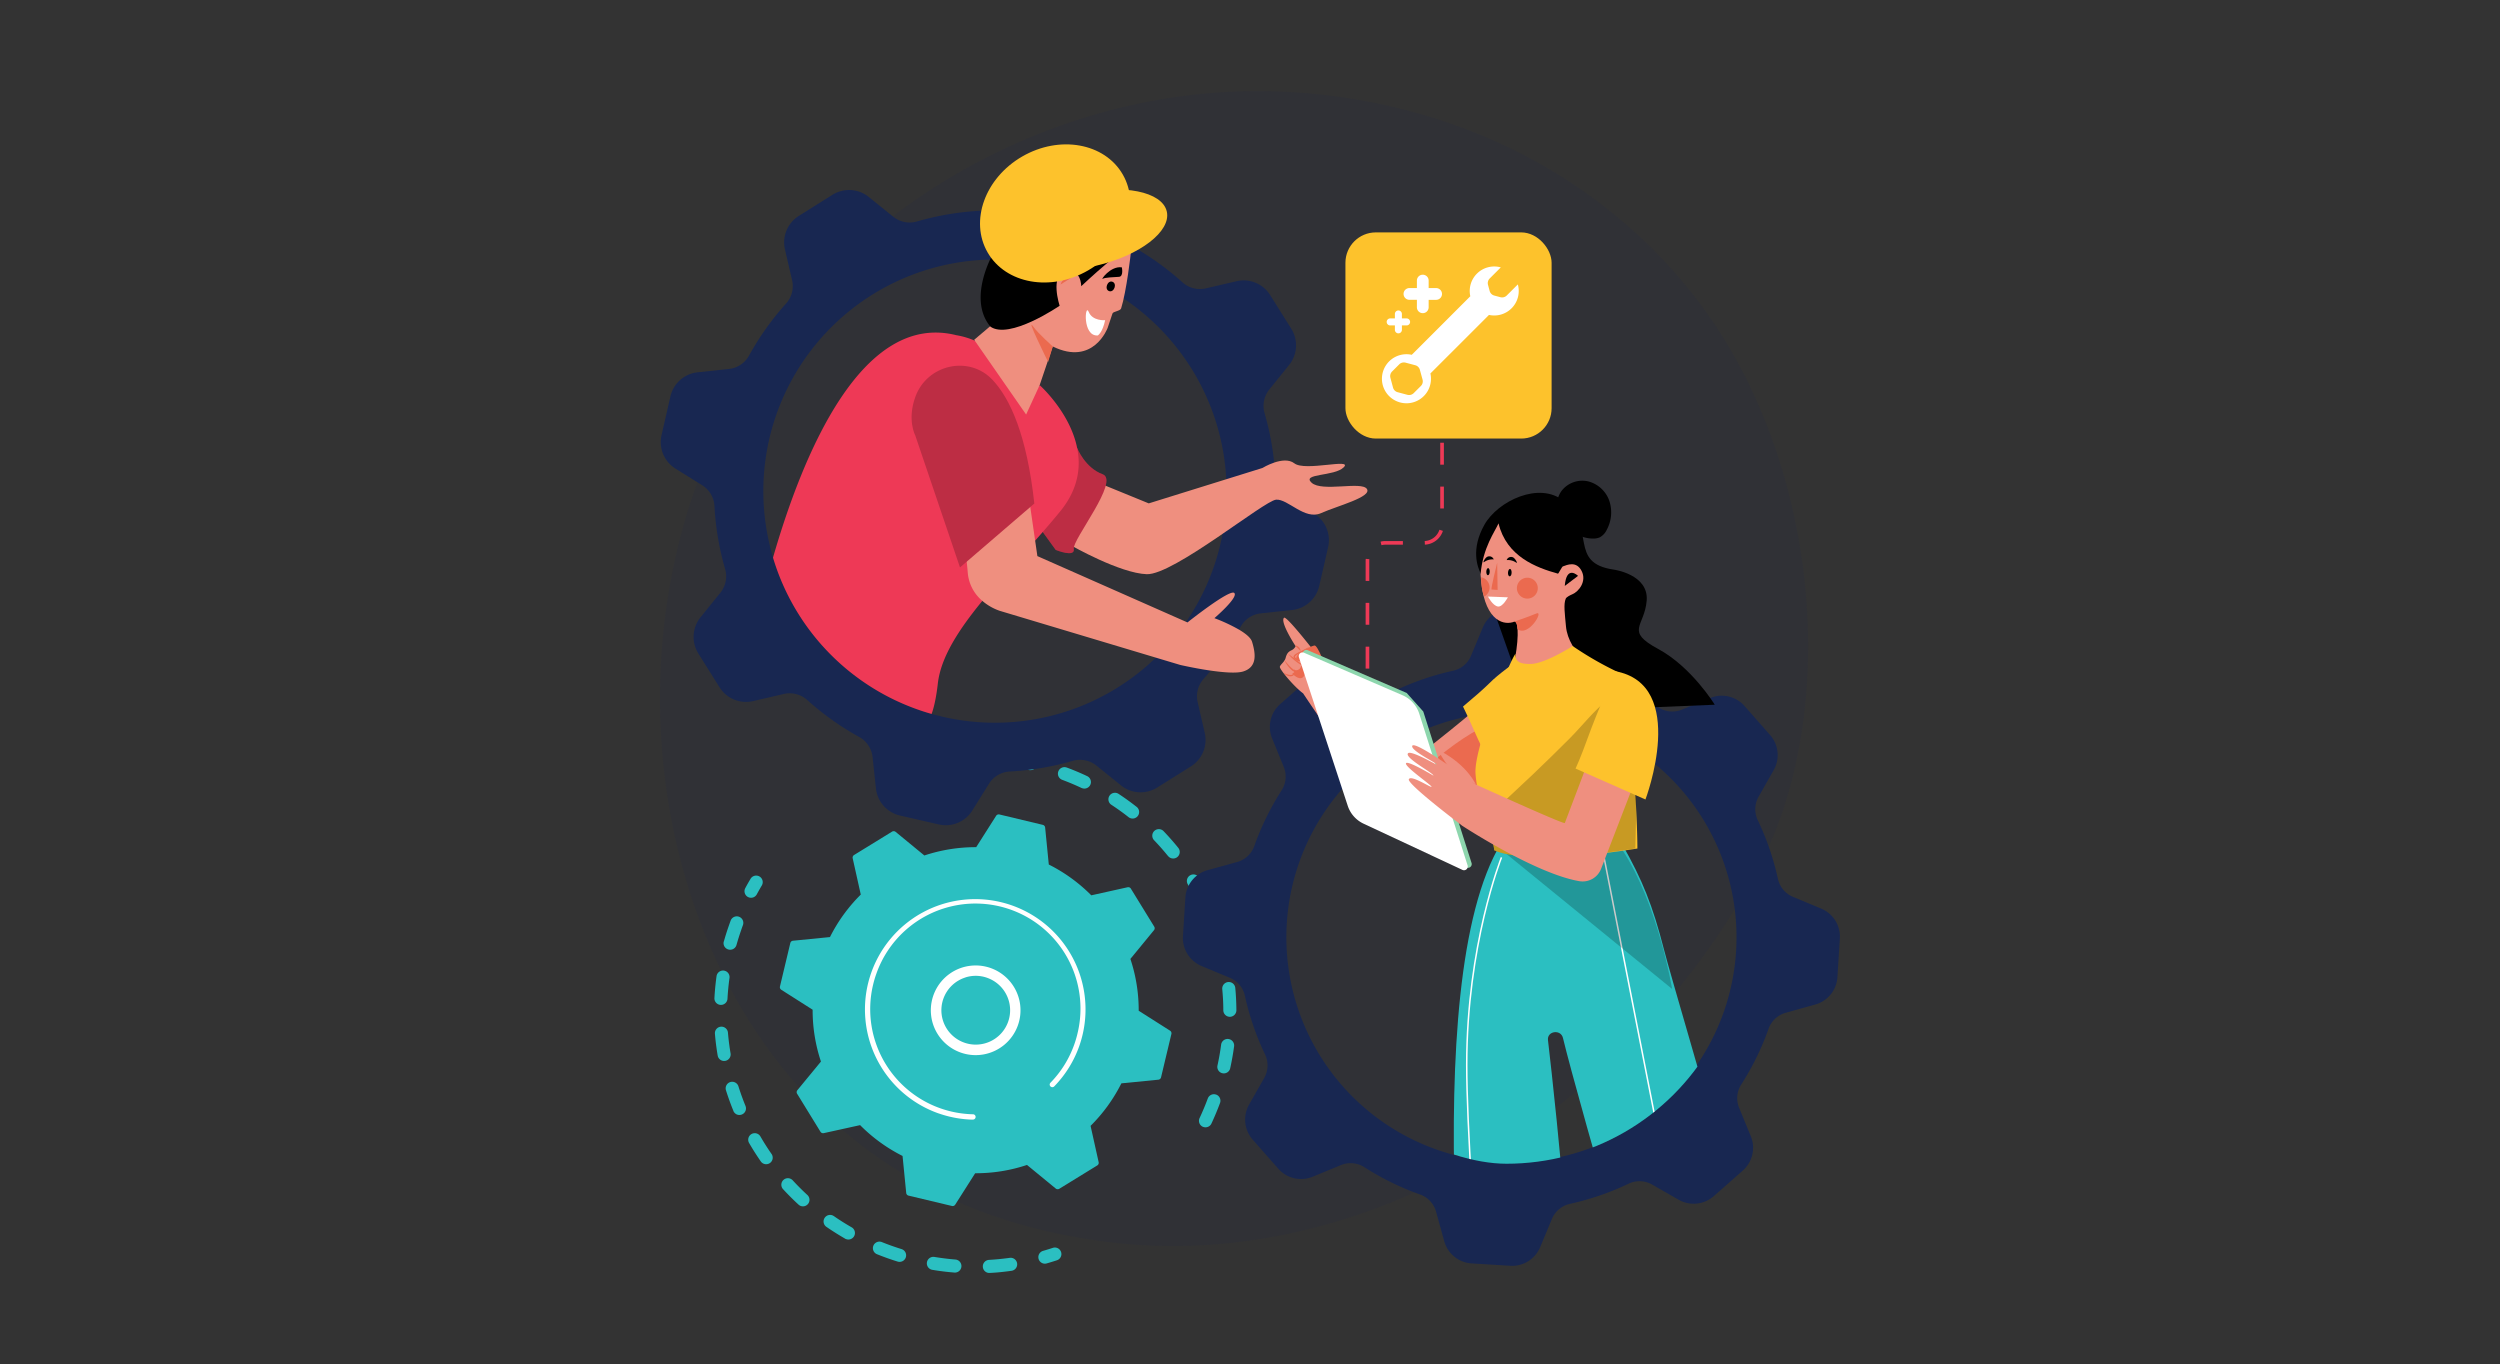 <svg xmlns="http://www.w3.org/2000/svg" xmlns:xlink="http://www.w3.org/1999/xlink" viewBox="0 0 1369 747"><rect x="0" y="0" width="1369" height="747" fill="#333333" stroke="none"/><defs><style>.cls-1,.cls-15{fill:none;}.cls-2{isolation:isolate;}.cls-3,.cls-6{fill:#182751;}.cls-3{opacity:0.1;}.cls-4{fill:#2bbfc1;}.cls-5{fill:#fff;}.cls-7{fill:#ef8f7f;}.cls-8{fill:#ee3956;}.cls-9{mix-blend-mode:multiply;opacity:0.21;}.cls-10{fill:#eb6a4f;}.cls-11{fill:#fdc22c;}.cls-12{clip-path:url(#clip-path);}.cls-13{fill:#a6bedf;}.cls-14{fill:#8dd6ad;}.cls-15{stroke:#ee3956;stroke-miterlimit:10;stroke-width:2px;stroke-dasharray:12;}</style><clipPath id="clip-path"><path class="cls-1" d="M954.35,507.93C954.35,436.5,931.93,224,860.5,224S632.08,380.64,632.08,452.07,753.59,637.26,825,637.26A129.33,129.33,0,0,0,954.35,507.93Z"/></clipPath></defs><g class="cls-2"><g id="Layer_1" data-name="Layer 1"><path class="cls-3" d="M961.89,477.29C888,614.19,739.11,700.67,598.65,679c-22.85-3.52-85.52-14-141-63.49C350.86,520.31,328,331.72,414.17,198.82,476.87,102.08,589.27,47.25,696.08,50c23,.59,111.17,4.23,188.65,68.13a272.89,272.89,0,0,1,59.1,67.06C998.3,273,1005.22,397,961.89,477.29Z"/><path class="cls-4" d="M658.61,617a3.57,3.57,0,0,1-1.71-4.76c1.63-3.48,3.14-7.08,4.48-10.7a3.57,3.57,0,0,1,4.53-2.14l.07,0a3.58,3.58,0,0,1,2.11,4.6c-1.41,3.81-3,7.6-4.71,11.26a3.58,3.58,0,0,1-4.42,1.86Zm8.08-33.54c.83-3.77,1.51-7.61,2-11.42a3.58,3.58,0,1,1,7.1.94c-.54,4-1.25,8-2.13,12a3.57,3.57,0,0,1-4.27,2.72l-.41-.11A3.57,3.57,0,0,1,666.69,583.46Zm3.2-30.22c0-3.85-.22-7.74-.58-11.58a3.58,3.58,0,1,1,7.13-.66c.38,4,.58,8.14.61,12.19a3.59,3.59,0,0,1-3.56,3.61,3.68,3.68,0,0,1-1.2-.2A3.58,3.58,0,0,1,669.89,553.24Zm-3.64-30.17c-.89-3.75-2-7.51-3.15-11.17a3.58,3.58,0,1,1,6.8-2.24c1.27,3.86,2.38,7.81,3.32,11.76a3.58,3.58,0,0,1-7,1.65ZM656,494.46c-1.69-3.45-3.56-6.88-5.55-10.19a3.58,3.58,0,0,1,6.14-3.69c2.09,3.48,4.06,7.09,5.84,10.72a3.57,3.57,0,0,1-1.64,4.79,3.53,3.53,0,0,1-2.75.17A3.59,3.59,0,0,1,656,494.46Zm-16.34-25.63c-2.42-3-5-5.92-7.66-8.7a3.58,3.58,0,0,1,5.17-5c2.8,2.93,5.52,6,8.06,9.16a3.58,3.58,0,1,1-5.57,4.5ZM517.75,415.71a3.59,3.59,0,0,1,3.24-3.9c4-.37,8.14-.56,12.2-.59a3.59,3.59,0,0,1,0,7.17c-3.86,0-7.76.2-11.59.56a3.6,3.6,0,0,1-3.89-3.24ZM618,447.48c-3-2.38-6.19-4.66-9.41-6.77a3.58,3.58,0,0,1,3.93-6c3.39,2.23,6.72,4.63,9.91,7.14a3.58,3.58,0,0,1-3.4,6.19A3.74,3.74,0,0,1,618,447.48ZM549,415.58a3.57,3.57,0,0,1,4-3.07c4,.54,8.06,1.26,12,2.15a3.58,3.58,0,1,1-1.55,7c-3.77-.84-7.61-1.53-11.43-2a4.18,4.18,0,0,1-.7-.16A3.58,3.58,0,0,1,549,415.58Zm43.25,15.92c-3.48-1.65-7.08-3.16-10.69-4.51a3.58,3.58,0,0,1,2.43-6.73l.07,0c3.8,1.42,7.59,3,11.25,4.74a3.58,3.58,0,0,1-2.71,6.62Z"/><path class="cls-4" d="M495.41,423.31a3.54,3.54,0,0,0,2.14.07c1.78-.5,3.59-1,5.4-1.39a3.58,3.58,0,0,0-1.64-7c-1.91.45-3.82.94-5.69,1.46a3.57,3.57,0,0,0-2.48,4.41A3.54,3.54,0,0,0,495.41,423.31Z"/><path class="cls-4" d="M410.1,491.42a3.57,3.57,0,0,0,4.32-1.68c.88-1.63,1.8-3.26,2.75-4.86a3.58,3.58,0,1,0-6.16-3.65c-1,1.68-2,3.4-2.89,5.11a3.58,3.58,0,0,0,1.45,4.85A3.54,3.54,0,0,0,410.1,491.42Z"/><path class="cls-4" d="M480.24,686.81a3.58,3.58,0,1,1,2.68-6.64c3.49,1.41,7.1,2.69,10.76,3.83a3.58,3.58,0,0,1-2.13,6.84q-2.39-.74-4.71-1.55C484.62,688.52,482.4,687.68,480.24,686.81Zm27.35,4.42a3.58,3.58,0,0,1,4.12-2.93c3.75.62,7.56,1.1,11.33,1.41a3.58,3.58,0,1,1-.58,7.13c-4-.32-8-.82-11.93-1.48a5.66,5.66,0,0,1-.59-.15A3.59,3.59,0,0,1,507.59,691.23Zm-44.9-13c-3.45-2-6.87-4.14-10.16-6.41a3.58,3.58,0,0,1,4.08-5.89c3.12,2.16,6.36,4.21,9.65,6.09a3.58,3.58,0,0,1-3,6.49A3,3,0,0,1,462.69,678.27Zm75.51,15.45a3.58,3.58,0,0,1,3.38-3.77c3.78-.21,7.6-.59,11.35-1.11a3.58,3.58,0,1,1,1,7.09c-3.95.55-8,1-12,1.17a3.48,3.48,0,0,1-1.37-.19A3.57,3.57,0,0,1,538.2,693.72Zm-100.89-34c-2.94-2.69-5.79-5.55-8.5-8.49a3.58,3.58,0,0,1,5.27-4.85c2.57,2.79,5.29,5.51,8.07,8.07a3.58,3.58,0,0,1-3.6,6A3.44,3.44,0,0,1,437.31,659.68ZM416.62,636c-2.28-3.28-4.45-6.69-6.44-10.14a3.58,3.58,0,0,1,6.2-3.58c1.89,3.27,3.95,6.52,6.12,9.63a3.58,3.58,0,0,1-4.12,5.42A3.54,3.54,0,0,1,416.62,636Zm-15-27.66c-1.52-3.7-2.89-7.5-4.08-11.3a3.58,3.58,0,1,1,6.83-2.15c1.13,3.61,2.44,7.23,3.87,10.74a3.58,3.58,0,0,1-2,4.67,3.62,3.62,0,0,1-2.53.07A3.58,3.58,0,0,1,401.59,608.31ZM393,578c-.67-3.94-1.18-7.95-1.51-11.92a3.58,3.58,0,1,1,7.14-.59c.31,3.77.79,7.58,1.43,11.32a3.59,3.59,0,0,1-2.94,4.13,3.63,3.63,0,0,1-1.77-.15A3.57,3.57,0,0,1,393,578Zm-1.78-31.45c.22-4,.61-8,1.16-12a3.58,3.58,0,1,1,7.09,1c-.52,3.75-.89,7.57-1.1,11.35a3.58,3.58,0,1,1-7.15-.39Zm5.17-31c.79-2.83,1.68-5.67,2.65-8.43.35-1,.7-2,1.07-3a3.58,3.58,0,0,1,6.71,2.5c-.35.94-.69,1.89-1,2.84-.92,2.63-1.76,5.33-2.52,8a3.58,3.58,0,0,1-4.42,2.48l-.21-.06A3.58,3.58,0,0,1,396.34,515.54Z"/><path class="cls-4" d="M571,691.79a3.5,3.5,0,0,0,2.15.06c1.87-.53,3.76-1.11,5.62-1.72a3.58,3.58,0,1,0-2.25-6.8c-1.76.58-3.56,1.13-5.33,1.64a3.58,3.58,0,0,0-.19,6.82Z"/><path class="cls-4" d="M600.87,638.19a1.67,1.67,0,0,0,.75-1.79l-4.42-19.88a89.06,89.06,0,0,0,16.87-23.28l20.25-2a1.68,1.68,0,0,0,1.47-1.28l5.67-23.76a1.68,1.68,0,0,0-.73-1.8l-17.18-10.92A88.74,88.74,0,0,0,619,525.11l12.93-15.75a1.67,1.67,0,0,0,.13-1.93l-12.8-20.82a1.66,1.66,0,0,0-1.79-.75l-19.88,4.42a89,89,0,0,0-23.27-16.87l-2-20.25a1.69,1.69,0,0,0-1.28-1.47L547.28,446a1.69,1.69,0,0,0-1.8.73l-10.92,17.18a88.83,88.83,0,0,0-28.38,4.55l-15.74-12.93a1.69,1.69,0,0,0-1.94-.13l-20.81,12.8a1.68,1.68,0,0,0-.76,1.79l4.43,19.88a88.78,88.78,0,0,0-16.87,23.27l-20.26,2a1.67,1.67,0,0,0-1.46,1.28L427.1,540.2a1.68,1.68,0,0,0,.73,1.8L445,552.92a88.55,88.55,0,0,0,4.55,28.38L436.63,597a1.67,1.67,0,0,0-.13,1.94l12.79,20.81a1.69,1.69,0,0,0,1.79.76L471,616.12A88.83,88.83,0,0,0,494.24,633l2,20.26a1.66,1.66,0,0,0,1.28,1.46l23.76,5.67a1.66,1.66,0,0,0,1.8-.73L534,642.47a88.47,88.47,0,0,0,28.38-4.55l15.75,12.93a1.66,1.66,0,0,0,1.93.13Z"/><path class="cls-5" d="M522.91,575a24.55,24.55,0,1,1,3.31,1.43A25.24,25.24,0,0,1,522.91,575Zm5.73-39.73A18.82,18.82,0,1,0,543,536.51a20.75,20.75,0,0,0-2.57-1.11A18.64,18.64,0,0,0,528.64,535.24Z"/><path class="cls-5" d="M514.08,609.73c1.94.68,3.93,1.26,5.95,1.75h0l1.92.42a60,60,0,0,0,9.6,1.18h.51l.72,0a1.43,1.43,0,0,0,1.39-1,2,2,0,0,0,.08-.44,1.44,1.44,0,0,0-1.4-1.46,58.12,58.12,0,0,1-12.15-1.57,57.56,57.56,0,0,1-42.61-69.3c.46-1.93,1-3.83,1.66-5.68A57.52,57.52,0,0,1,590,566.08a55.64,55.64,0,0,1-1.64,5.61,57.33,57.33,0,0,1-13.14,21.23,1.57,1.57,0,0,0-.33.53,1.44,1.44,0,0,0,2.38,1.48,60.28,60.28,0,0,0,13.8-22.29q1-2.89,1.72-5.89a60.39,60.39,0,1,0-78.7,43Z"/><path class="cls-6" d="M720.42,281.79c-.25-.18-.51-.35-.78-.52L705,272.12a14.27,14.27,0,0,1-6.68-11.41c-.13-2.47-.33-4.94-.58-7.39a153.29,153.29,0,0,0-5.24-27,14.31,14.31,0,0,1,2.55-13l10.87-13.48a17.11,17.11,0,0,0,1.18-19.83l-11.58-18.46A17.11,17.11,0,0,0,677.12,154l-16.87,3.92a14.28,14.28,0,0,1-12.8-3.37,153.71,153.71,0,0,0-26.1-18.91c-.76-.44-1.52-.87-2.29-1.29a14.26,14.26,0,0,1-7.37-11l-1.85-17.2a17.23,17.23,0,0,0-1.08-4.42,34.25,34.25,0,0,0-23.62,4.47s-12.93-9.45-28-1.06c-16.32,9-18.18,29.94-12.42,31.91a52.41,52.41,0,0,0-2.59,5.07,126.48,126.48,0,0,1,42.4,6.4c.31.09.61.2.92.3q2.39.81,4.73,1.71,3,1.16,6,2.45,2.37,1,4.66,2.18,2.68,1.31,5.28,2.74c.85.46,1.69.94,2.52,1.42q3.47,2,6.76,4.22a127.08,127.08,0,0,1,56.11,98.89,127,127,0,0,1-38.49,97.66l13.35,4s8.1,1.87,16.69,3.11A153.65,153.65,0,0,0,678.5,344.8c.29-.51.58-1,.86-1.54a14.31,14.31,0,0,1,11-7.38l17.2-1.84a17.1,17.1,0,0,0,14.85-13.19l4.87-21.24A17.12,17.12,0,0,0,720.42,281.79Z"/><path class="cls-6" d="M659.71,401.32a17.09,17.09,0,0,1-7.58,18.36l-18.46,11.58a17.09,17.09,0,0,1-19.82-1.18l-13.48-10.87a14.34,14.34,0,0,0-13-2.55A152.85,152.85,0,0,1,553,422.48a14.3,14.3,0,0,0-11.42,6.67l-9.15,14.69a17.11,17.11,0,0,1-18.34,7.62l-21.24-4.87a17.11,17.11,0,0,1-13.19-14.85l-1.84-17.2a14.32,14.32,0,0,0-7.37-11,152.8,152.8,0,0,1-28.39-20.2A14.36,14.36,0,0,0,429.27,380l-16.87,3.92A17.1,17.1,0,0,1,394,376.33l-11.58-18.46A17.13,17.13,0,0,1,383.64,338l10.87-13.47a14.31,14.31,0,0,0,2.55-13,152.85,152.85,0,0,1-5.82-34.35,14.28,14.28,0,0,0-6.67-11.42l-14.68-9.15a17.1,17.1,0,0,1-7.63-18.34l4.87-21.24A17.12,17.12,0,0,1,382,203.88l17.2-1.84a14.33,14.33,0,0,0,11-7.37,152.75,152.75,0,0,1,20.19-28.39,14.31,14.31,0,0,0,3.37-12.81l-3.92-16.87a17.12,17.12,0,0,1,7.58-18.36l18.46-11.58a17.13,17.13,0,0,1,19.83,1.18l13.48,10.87a14.32,14.32,0,0,0,13,2.55,152.93,152.93,0,0,1,34.36-5.82,14.28,14.28,0,0,0,11.41-6.67l9.16-14.68a17.09,17.09,0,0,1,18.33-7.63l21.24,4.87a17.1,17.1,0,0,1,12.11,10.43,34.25,34.25,0,0,0-23.62,4.47s-12.93-9.45-28-1.06c-16.32,9-18.18,29.94-12.42,31.91a52.41,52.41,0,0,0-2.59,5.07,126.82,126.82,0,0,0-38,246.92q3,1,6,1.87a126.81,126.81,0,0,0,122.8-30.82l13.35,4s8.1,1.87,16.69,3.11q-1.87,2.25-3.82,4.41a14.33,14.33,0,0,0-3.36,12.81Z"/><path class="cls-6" d="M649.12,491.45l-1.33,21.13A16.64,16.64,0,0,0,658,529l15.52,6.47a13.89,13.89,0,0,1,8.2,9.9,148.57,148.57,0,0,0,11,32,13.92,13.92,0,0,1-.4,12.86L684,604.88a16.64,16.64,0,0,0,2,19.21L700,640a16.63,16.63,0,0,0,18.8,4.38l15.56-6.41a14,14,0,0,1,12.82,1.21,148,148,0,0,0,30.41,14.91,13.89,13.89,0,0,1,8.79,9.38l4.48,16.2a16.61,16.61,0,0,0,15,12.17L827,693.14a16.62,16.62,0,0,0,16.39-10.2l6.47-15.52a13.92,13.92,0,0,1,9.9-8.2,148.55,148.55,0,0,0,32-11,13.89,13.89,0,0,1,12.86.4L919.27,657a16.64,16.64,0,0,0,19.21-2l15.88-14a16.64,16.64,0,0,0,4.38-18.81l-6.41-15.56a13.94,13.94,0,0,1,1.21-12.81,148.75,148.75,0,0,0,14.91-30.41,13.89,13.89,0,0,1,9.37-8.8L994,550.09a16.63,16.63,0,0,0,12.17-15l1.33-21.14a16.62,16.62,0,0,0-10.2-16.39l-15.52-6.47a13.9,13.9,0,0,1-8.2-9.9,148.47,148.47,0,0,0-11-32,13.91,13.91,0,0,1,.4-12.87l8.31-14.64a16.61,16.61,0,0,0-2-19.2l-14-15.88a16.63,16.63,0,0,0-18.81-4.38L921,388.61a13.91,13.91,0,0,1-12.81-1.22,148.71,148.71,0,0,0-30.41-14.9,13.93,13.93,0,0,1-8.8-9.38l-4.47-16.21a16.64,16.64,0,0,0-15-12.17l-21.14-1.33A16.63,16.63,0,0,0,812,343.6l-6.47,15.52a13.87,13.87,0,0,1-9.9,8.2,148.49,148.49,0,0,0-32,11,13.94,13.94,0,0,1-12.87-.4l-14.64-8.31a16.63,16.63,0,0,0-19.2,2L701,385.6a16.62,16.62,0,0,0-4.37,18.8L703,420a13.88,13.88,0,0,1-1.21,12.81,149,149,0,0,0-14.91,30.41,13.91,13.91,0,0,1-9.37,8.8l-16.21,4.47A16.64,16.64,0,0,0,649.12,491.45Zm56.94,1.74A123.25,123.25,0,1,1,807.58,634.87,123.26,123.26,0,0,1,706.06,493.19Z"/><path class="cls-7" d="M603.18,265.07l25.88,10.58,62.24-19.38s11.6-7.14,17.49-2.55,32.14-3,27.07,2.14-23.36,3.27-17.61,8.49,27.36-1,30.27,3.4S732.34,277,723.38,281s-18.09-7.9-24.59-7.38S642.68,314.89,628,314.43s-41.32-15.68-41.32-15.68Z"/><path class="cls-8" d="M589.86,245.36s4.3,10.85,13.92,14.33S587.1,295.55,588,300.55s-9.89.59-9.89.59l-13.41-18.5Z"/><path class="cls-9" d="M589.86,245.36s4.3,10.85,13.92,14.33S587.1,295.55,588,300.55s-9.89.59-9.89.59l-13.41-18.5Z"/><path class="cls-8" d="M580.59,280c-3.13,3.82-6.35,7.61-9.62,11.35-1.38,1.6-2.77,3.18-4.17,4.76-10,11.31-20.15,22.29-28.88,32.94-12.9,15.74-22.7,30.78-24.36,45.19-1,8.91-2.42,14-3.42,16.72q-3-.85-6-1.87a126.64,126.64,0,0,1-80.84-83.73c16.57-57.5,48.82-134.74,100.35-121.81a43,43,0,0,1,10.14,3c7.29,3.1,16.27,9.25,18.77,21.1,4.32,20.45,16.32,3.94,16.79,3.28v0s16.62,14.76,20.52,34.5a0,0,0,0,1,0,0C592,256,590.38,268,580.59,280Z"/><path class="cls-7" d="M680.73,367.71c-3.61,1.11-10.84.51-17.75-.48-8.59-1.24-16.69-3.11-16.69-3.11l-13.35-4L547.4,334.47a29,29,0,0,1-9.48-5.44,22.57,22.57,0,0,1-8-15.74c-.14-1.78-.33-3.69-.56-5.68-1.87-16.17-6.44-37.45-6.44-37.45l39.71-3.26,1.56,10.76.68,4.75.08.55,1.9,13.13,1.22,8.43,81.47,36,.73.32s23.33-18.57,25.65-16.11S665,338.5,665,338.5a93.79,93.79,0,0,1,13.51,6.3c3.47,2.06,6.43,4.39,7.11,6.62C687.47,357.49,688.82,365.24,680.73,367.71Z"/><path class="cls-8" d="M543.58,208.09c9.58,10.26,18.71,30.1,22.82,67.63l-40.71,35-24.51-72.33s-4.53-8.4.08-21.12C507.68,199.55,530.72,194.31,543.58,208.09Z"/><path class="cls-9" d="M543.58,208.09c9.58,10.26,18.71,30.1,22.82,67.63l-40.71,35-24.51-72.33s-4.53-8.4.08-21.12C507.68,199.55,530.72,194.31,543.58,208.09Z"/><path d="M621.35,135.65c-1.16.57-1.9.88-1.9.88s-4.81,5.19-11.07,11.38l0,0c-1.46,1.44-3,2.94-4.58,4.44v0c-1,.93-2,1.87-3,2.8-6.89,6.35-14,12.1-17.82,13-3.25.78-9.6,6.7-16.78,11.07l-.81.49c-7.86,4.61-16.58,7.11-23.22-1.06-9.41-11.59-3.83-28.28,0-36.57a52.41,52.41,0,0,1,2.59-5.07c-5.76-2-3.9-22.86,12.42-31.91,15.12-8.39,28,1.06,28,1.06a34.25,34.25,0,0,1,23.62-4.47,44.23,44.23,0,0,1,25.35,14.3C641.46,124.7,626.77,133,621.35,135.65Z"/><path class="cls-7" d="M619.45,136.53c-.24,2.77-2.56,22.9-5.52,32.35-.46,1.47-4.35,1.65-4.73,2.78l-2.65,7.9s-7.76,21.12-30.06,10.17l-7.15,21.13L561.9,227l-28.44-40.93,8.68-7.34c10.4,7.73,38.12-11.31,38.12-11.31s-5.53-16.81,3.2-18.69,8.61,8,8.61,8S620,130.39,619.45,136.53Z"/><ellipse cx="608.21" cy="156.82" rx="2.72" ry="2.18" transform="translate(251.42 673.75) rotate(-69.84)"/><path d="M614.32,146.39s1.09,5-1.56,5.2-7.65.28-8.93,1.1S608,145.53,614.32,146.39Z"/><path class="cls-10" d="M580.75,155.82c.88-2.91,3.63-4.67,6.15-3.91Z"/><path class="cls-5" d="M605.18,175.34s-6.94.59-9-4.54-3.58,13.61,5,12.89C601.13,183.69,603.71,182.24,605.18,175.34Z"/><path class="cls-10" d="M576.49,189.73s-8.09-7.27-10.33-10.44c-5.54-7.88,7.8,18.91,7.8,18.91Z"/><ellipse class="cls-11" cx="577.82" cy="116.88" rx="42.72" ry="36.03" transform="translate(18.97 304.57) rotate(-30)"/><ellipse class="cls-11" cx="595.7" cy="125.87" rx="44.38" ry="20.19" transform="translate(-13.03 138.04) rotate(-13.08)"/><g class="cls-12"><path class="cls-7" d="M854.35,353.11s-26.63,16.54-35.72,25.81-41.44,34.5-41.44,34.5l.35,48.29S887.6,397.29,854.35,353.11Z"/><path class="cls-7" d="M777.79,436.45c-.73-9.28,1.4-14.54.49-23.8-10.23-9.22-51.4-46.64-51.4-46.64s-22.23-29.39-23.78-27.71c-2.25,2.43,6.37,15.54,6.37,15.54a4.46,4.46,0,0,1-2.25,2.25c-1.69.75-2.62,1.87-3.19,4.12s-2.8,3.56-3.18,4.87,8,11.17,12.74,14.61c0,0,42.19,64.13,64.2,82C777.62,457.33,778.13,440.84,777.79,436.45Z"/><path class="cls-10" d="M726.13,365.83s-4.49-12.74-6.36-12.36-10.12,3.93-9.93,7.11,7.3.57,7.3.57-1.31,7.11,2.25,8.05S726.13,365.83,726.13,365.83Z"/><path class="cls-10" d="M715.08,360.58s.19,3.19-2.43,3.75a3.15,3.15,0,0,1-3.93,2.62s.93,1.5-1.13,1.87C707.59,368.82,716.4,378.38,715.08,360.58Z"/><path class="cls-10" d="M716.79,354.45c-1.54,1.12-3.14,2.1-4.74,3.05-.76.51-1.72.88-2.32,1.38a1.6,1.6,0,0,0-.57.74.55.55,0,0,0,.23.54,4.71,4.71,0,0,0,2.13,1,19.83,19.83,0,0,0,2.65.31c.44.09.93-.14,1.7.41a1.09,1.09,0,0,1,.24,1.1l-.18.68c-.29.9-.54,1.81-.87,2.7H715l.51-2.77c0-.44.32-1,0-1.29s-.87-.15-1.33-.17c-1.84,0-3.88-.11-5.38-1.38a1.36,1.36,0,0,1-.41-1.36,2.36,2.36,0,0,1,.88-1.13,19.85,19.85,0,0,1,2.48-1.35l5-2.55Z"/><path class="cls-10" d="M709.31,353.44a2.89,2.89,0,0,1,1.13.36,5.78,5.78,0,0,1,.85.62,6.31,6.31,0,0,1,.59.84,2.63,2.63,0,0,1,.32,1.1l-.06.06c-1-.95-2-1.92-2.89-2.92Z"/><path class="cls-10" d="M705.51,358.17c.86.55,1.63,1.15,2.41,1.73s1.49,1.21,2.29,1.75,1.53,1.2,2.24,1.75a2.5,2.5,0,0,0,1.11.54,1.49,1.49,0,0,0,1.26-.22l.07,0a2.12,2.12,0,0,1-2.75.21,25.68,25.68,0,0,1-2.45-1.66,28.91,28.91,0,0,1-4.25-4.1Z"/><path class="cls-10" d="M712.84,364.34a3.67,3.67,0,0,1-1.25,3.44,2.6,2.6,0,0,1-2.13.31,5.56,5.56,0,0,1-1.77-.83,14.7,14.7,0,0,1-2.44-2.57,15.33,15.33,0,0,1-1.81-3l.07-.05c.71.88,1.46,1.74,2.22,2.57a18.65,18.65,0,0,0,2.46,2.33c.86.64,2.06,1.19,3.07.62s1.28-1.81,1.5-2.88Z"/><path class="cls-10" d="M709,366.39a4,4,0,0,1-.07,2.21,2.74,2.74,0,0,1-.56,1.14,1.64,1.64,0,0,1-.72.44,3.4,3.4,0,0,1-.63.15,4,4,0,0,1-2.28-.45,9.3,9.3,0,0,1-1-.57,2,2,0,0,1-.62-1l.06-.06a2.79,2.79,0,0,0,1.76,1,5.43,5.43,0,0,0,2,.35,1.5,1.5,0,0,0,.92-.31,3,3,0,0,0,.54-.85,5.56,5.56,0,0,0,.5-2Z"/><path class="cls-10" d="M854.35,353.11s-26.63,16.54-35.72,25.81c-1.35,1.38-3.23,3.13-5.44,5.08,3.43,4.84,3.45,11.89-3.32,15.33-12,6.1-21.83,15.32-32.82,22.94l.49,39.44S887.6,397.29,854.35,353.11Z"/><path class="cls-11" d="M812.42,411.22c2.42,4.85,5,9.61,7.64,14.31,25.69-23.28,49.07-53.73,31.33-77.3,0,0-26.63,16.54-35.71,25.81-3,3-8.5,7.83-14.54,12.86C805.11,394.88,808.43,403.24,812.42,411.22Z"/><path d="M835.19,383,811,314.4c-2-3.93-5.64-13.61,1.84-27,7.32-13.08,30.23-24,43.54-13,18.13,15,2,33.85,27.35,37.53,0,0,19.14,2.58,18,16.93s-12.14,16.56,6.26,26.49S939,385.91,939,385.91l-80.22,3.31"/><path d="M854,288.5c-2-6.55-2.88-14.25,1.17-19.77a14.36,14.36,0,0,1,14.57-5.12,16.7,16.7,0,0,1,11.52,10.65,20.06,20.06,0,0,1-1.39,15.84,9,9,0,0,1-3.83,4.14,8.38,8.38,0,0,1-3.29.67,18.1,18.1,0,0,1-17-11"/><path class="cls-7" d="M875.92,368.74s-44.54,23.4-50.53,5.61c3.56-6.23,6.17-22.21,5.63-29.8-.2-2.83-.82-4.5-2-4.06-.22.09-.44.16-.67.23-5.81,1.67-16.2-1.49-17.6-26.14,1.24-14.78,7.88-23.46,9.84-28,4.4,18.27,20.83,24.28,32.47,27.53.18.56,2.18-3.74,2.74-3.94,2.29-.82,7.41-3.2,10.31,2.52s-1.65,11.29-5.06,12.71c-1,.42-3.22,1.45-3.65,2.43-1.29,3-.49,8.34.12,15.13C858.87,357.9,875.92,368.74,875.92,368.74Z"/><path d="M864.13,315.35s-6.32-6.32-7.26,5.51"/><path class="cls-10" d="M834.57,316.65a5.72,5.72,0,1,0,7.23,3.62A5.71,5.71,0,0,0,834.57,316.65Z"/><path class="cls-10" d="M812.84,326.67a5.72,5.72,0,0,0-1.75-10.56S810.92,322.89,812.84,326.67Z"/><path class="cls-10" d="M819.86,308.11l.24,14.94-3.3-.24C816.19,322.77,819.86,308.11,819.86,308.11Z"/><path d="M830.29,308.11c1.07.74-.59-2.59-2-3a2.55,2.55,0,0,0-3.23,1.59A8,8,0,0,1,830.29,308.11Z"/><path d="M812.71,307.78c-1.06.75.55-2.6,2-3a2.56,2.56,0,0,1,3.25,1.55A8,8,0,0,0,812.71,307.78Z"/><path d="M827.76,313.62c0,1.13-.53,2-1.07,2s-1-.95-.91-2.08.53-2,1.07-2S827.8,312.5,827.76,313.62Z"/><path d="M815.76,313.09c0,1.08-.5,1.93-1,1.91s-.9-.91-.86-2,.5-1.93,1-1.91S815.81,312,815.76,313.09Z"/><path class="cls-10" d="M831,344.55c-.2-2.83-.82-4.5-2-4.06-.22.09-.44.16-.67.23,0,0,0,0,0-.05s7.95-2.56,13-4.74C845.67,334.06,837.06,349,831,344.55Z"/><path class="cls-5" d="M825.72,327.09l-10.9-.42s2.52,5,5.45,5.46C822.9,332.5,825.72,327.09,825.72,327.09Z"/><path class="cls-4" d="M888.51,462.69c10.78,19.07,16.48,33,22.68,57.26,7.18,28.1,80.31,269.65,83.7,320.77-8.86,2.14-54.17-2-59.77-2.32-17.8-51-71.61-237.87-79.24-270-1.17-4.94-8.81-3.86-8.21,1.19,4.33,36.7,19.17,175.63,19.17,276.29-4.65,2.37-50.71-2.77-56.07-3.44C804.93,779.48,775.21,539,822,461.71,843.32,458.77,866.84,462.05,888.51,462.69Z"/><path class="cls-5" d="M820.76,840.22c-.18-1.9-18-191.35-18-257.1s18.88-113.29,19.07-113.76l.77.31c-.19.47-19,47.81-19,113.45s17.85,255.12,18,257Z"/><rect class="cls-5" x="913.84" y="463.82" width="0.83" height="377.65" transform="translate(-108.39 187.87) rotate(-11.08)"/><path class="cls-9" d="M819.49,463.19l96.16,78.36s-7.6-46.14-27.14-76Z"/><path class="cls-11" d="M829.88,358.07c-2.1,1.68-22.65,50.42-21.9,65.22s10.92,40,10.13,42.23c0,0,14.72,9.19,78.53-.86,0-17.3-3.1-77.69-9.69-96.17a181.69,181.69,0,0,1-25.75-14.71s-15.42,9.92-23.31,9.81C834.31,363.54,829.47,363.36,829.88,358.07Z"/><path class="cls-9" d="M813.33,448.16q13.23-11.88,26.13-24.15,10.13-9.66,20-19.55c7-7,13.53-15.62,21.35-21.57,3.62-2.75,6.92-5.21,9.79-7.78,5.74,22.12,6,48,4.91,89.55-63.81,10-77.43.86-77.43.86C818.52,464.36,816,457,813.33,448.16Z"/><path class="cls-13" d="M800.13,437H811.4a1.33,1.33,0,0,0,1.33-1.32h0a1.34,1.34,0,0,0-1.33-1.33H800.13a1.33,1.33,0,0,0-1.33,1.33h0A1.32,1.32,0,0,0,800.13,437Z"/><path class="cls-14" d="M770.29,379.46,716.21,356.1a2,2,0,0,0-2.68,2.6l26.68,81.19a16.49,16.49,0,0,0,8.63,9.83l54.21,25.34a2.05,2.05,0,0,0,2.75-2.56l-26.41-82.87"/><path class="cls-5" d="M803.63,473.8l-26.41-82.87a16.48,16.48,0,0,0-9.1-10.17L714,357.4a2.05,2.05,0,0,0-2.69,2.6L738,441.19a16.49,16.49,0,0,0,8.63,9.83l54.21,25.34A2.05,2.05,0,0,0,803.63,473.8Z"/><path class="cls-7" d="M800.71,452.18s39.92,26.22,64.23,30.37a10.83,10.83,0,0,0,11.84-6.84l25-64.78L873.09,408,856.9,450.67c-.13,1.09-49.31-21.34-49.31-21.34s-33.54-24.85-34.28-20.78c-.52,2.82,15,10.06,13.18,10.06-.2,0-13.79-7.78-15.42-6.15-2.41,2.4,14.07,10.94,13.84,12.27,0,0-14.41-8.68-15-6.71s14.41,12.24,14,12.83-11.25-6.71-12.43-4.14S800.71,452.18,800.71,452.18Z"/><path class="cls-7" d="M795.57,423.2s-10.1-13.67-6.74-11.9c14.75,7.78,19.34,18.29,19.34,18.29"/><path class="cls-11" d="M884.25,367.51s-10.07,23.49-14.47,35.7-7,17.66-7,17.66l38.27,16.93S925,374.63,884.25,367.51Z"/></g><rect class="cls-11" x="736.76" y="127.26" width="112.9" height="112.9" rx="16.64"/><path class="cls-5" d="M783.29,204.51l32.07-32.06a13.42,13.42,0,0,0,15.81-16.71l-6.08,6.08a3.58,3.58,0,0,1-3.46.93l-3.36-.9a3.6,3.6,0,0,1-2.54-2.53l-.9-3.36a3.59,3.59,0,0,1,.93-3.46l6.08-6.08a13.41,13.41,0,0,0-16.7,15.81l-32.07,32.06a13.43,13.43,0,1,0,10.22,10.22Zm-9.14,10.76a3.57,3.57,0,0,1-3.46.93l-5.34-1.43a3.57,3.57,0,0,1-2.53-2.54l-1.43-5.34a3.58,3.58,0,0,1,.92-3.46l3.91-3.91a3.61,3.61,0,0,1,3.46-.93L775,200a3.6,3.6,0,0,1,2.53,2.54L779,207.9a3.57,3.57,0,0,1-.93,3.46Z"/><path class="cls-5" d="M782.33,157.74v-4.09a3.22,3.22,0,0,0-6.44,0v4.09h-4.08a3.22,3.22,0,1,0,0,6.44h4.08v4.09a3.22,3.22,0,0,0,6.44,0v-4.08h4.09a3.22,3.22,0,1,0,0-6.44Z"/><path class="cls-5" d="M767.68,174.37v-2.44a1.92,1.92,0,0,0-3.84,0v2.44h-2.43a1.92,1.92,0,1,0,0,3.83h2.43v2.43a1.92,1.92,0,1,0,3.84,0V178.2h2.43a1.92,1.92,0,1,0,0-3.83Z"/><path class="cls-15" d="M748.82,366.12V307.19a9.92,9.92,0,0,1,9.92-9.92h21a9.93,9.93,0,0,0,9.93-9.93V240.16"/></g></g></svg>
